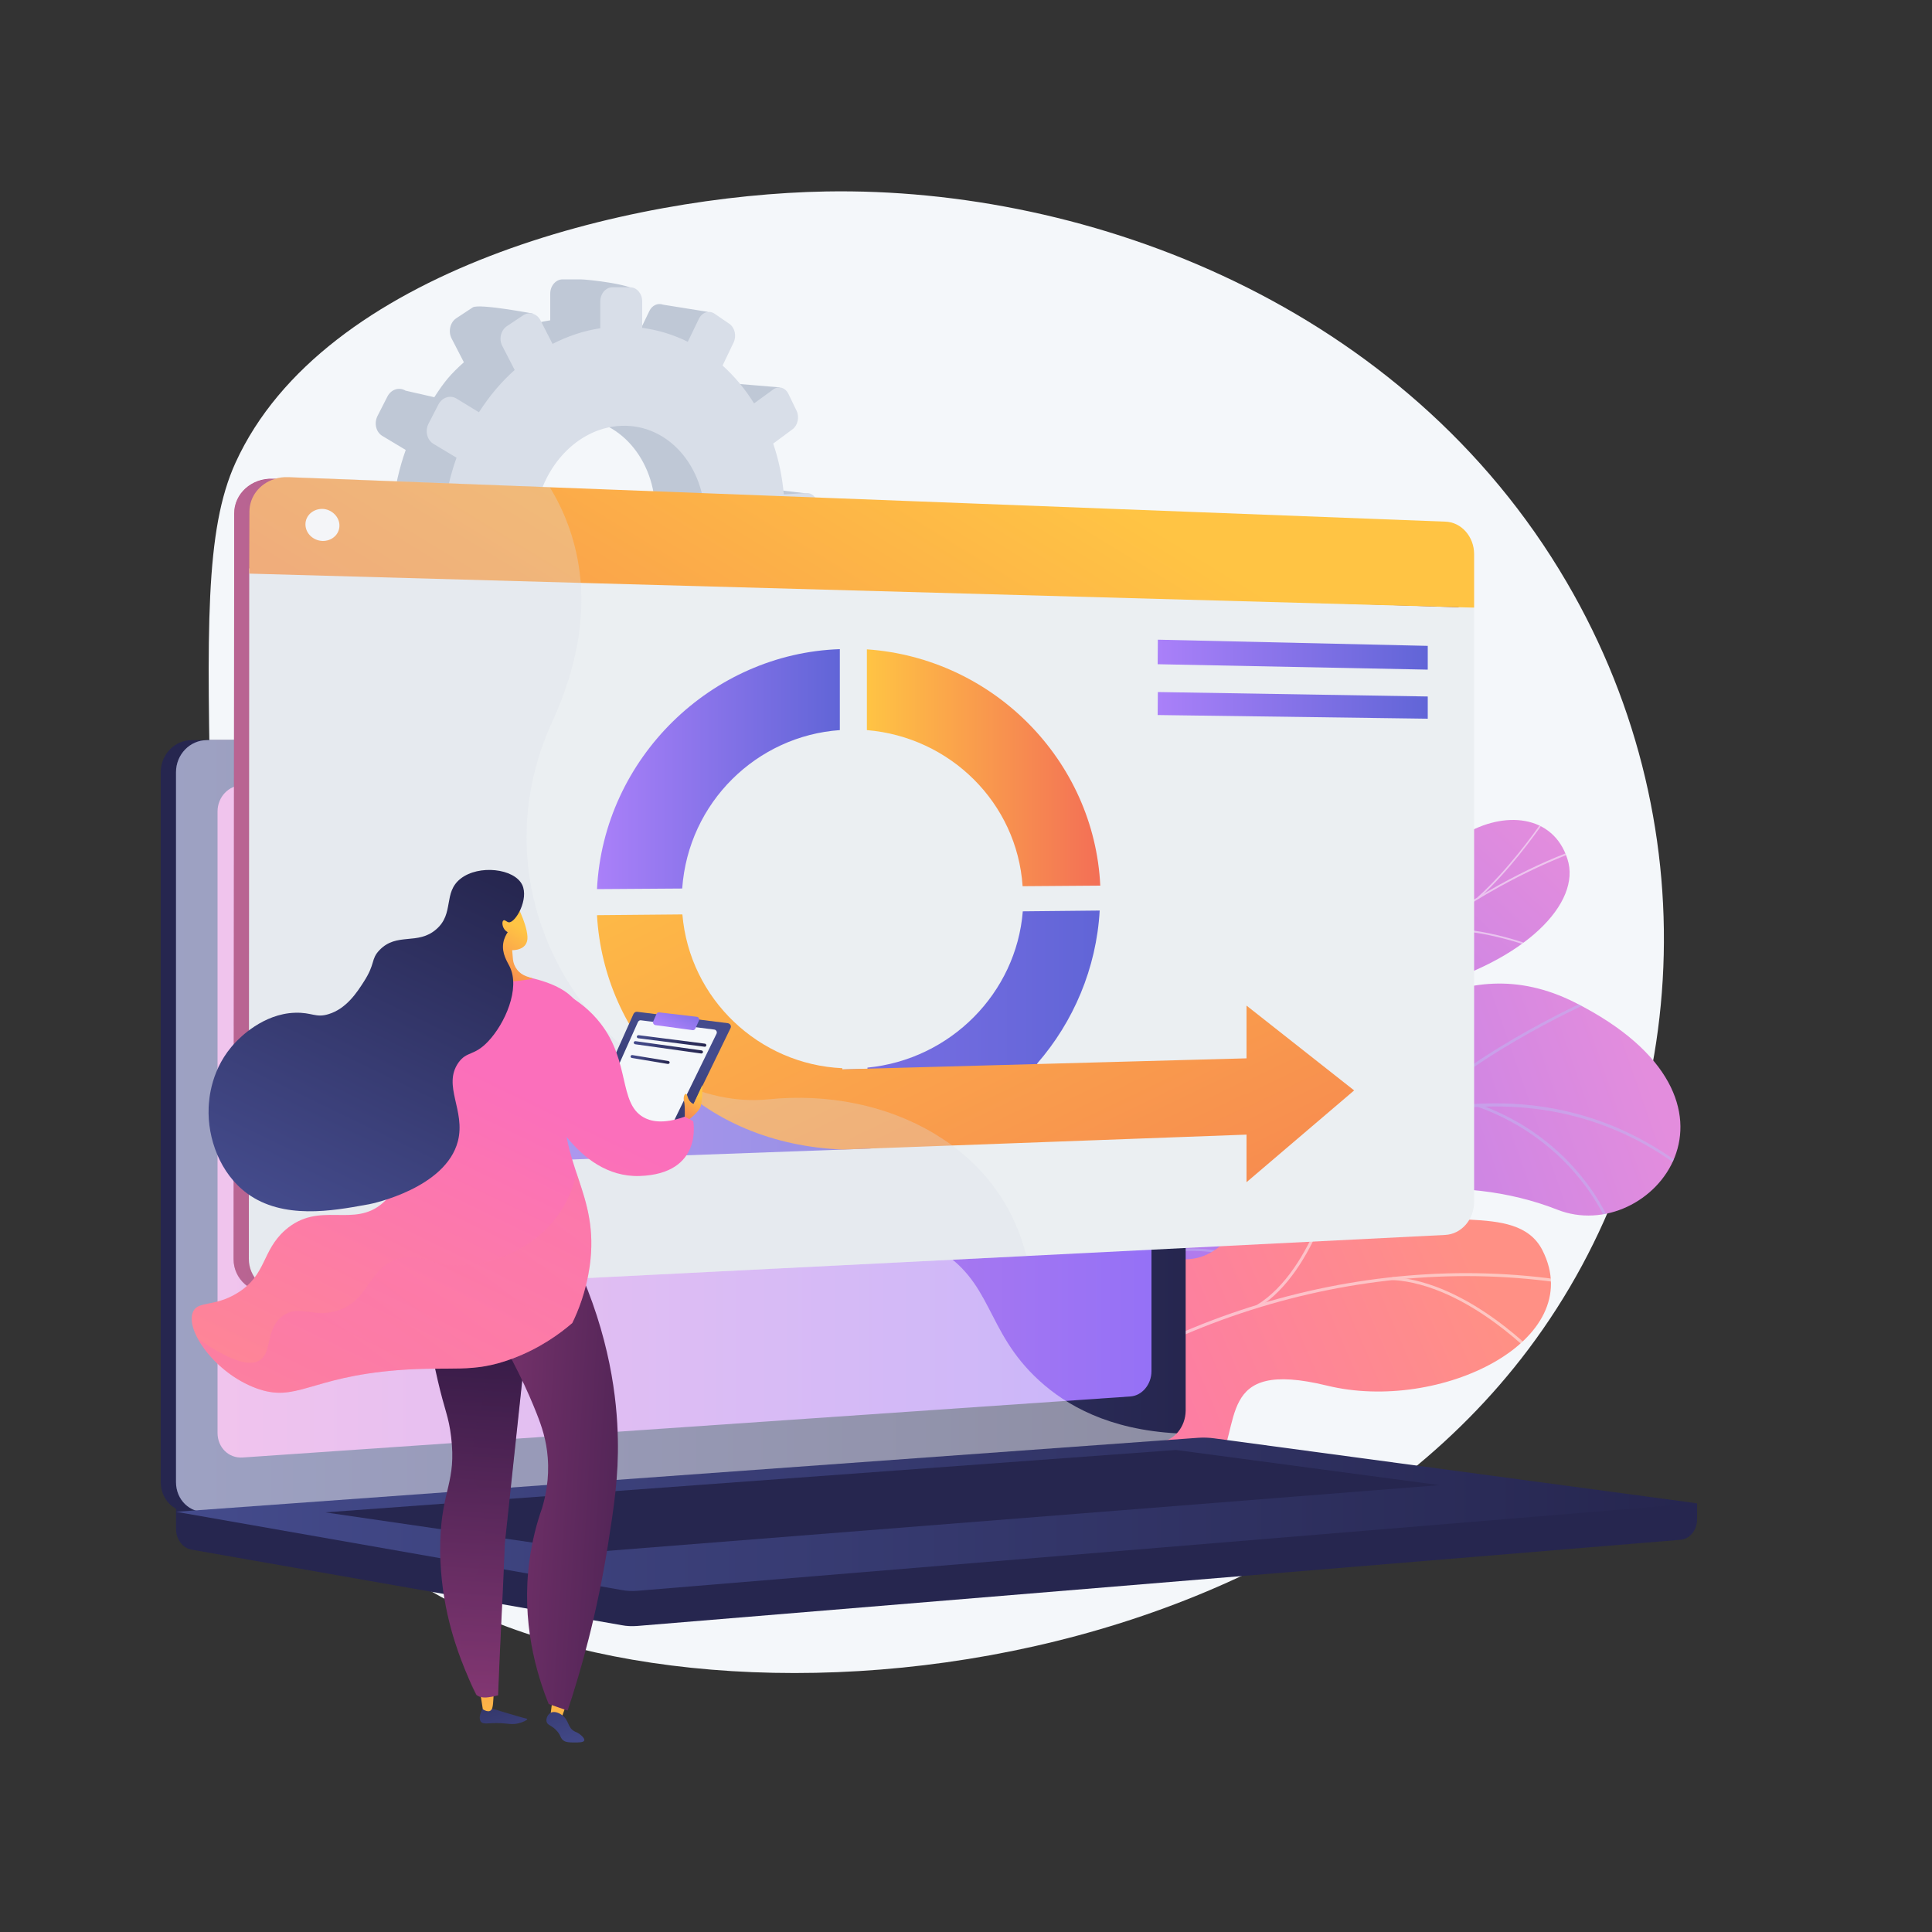 <?xml version="1.0" encoding="utf-8"?>
<!-- Generator: Adobe Illustrator 15.0.0, SVG Export Plug-In  -->
<!DOCTYPE svg PUBLIC "-//W3C//DTD SVG 1.1//EN" "http://www.w3.org/Graphics/SVG/1.1/DTD/svg11.dtd">
<svg version="1.1"
	 xmlns="http://www.w3.org/2000/svg" xmlns:xlink="http://www.w3.org/1999/xlink" xmlns:a="http://ns.adobe.com/AdobeSVGViewerExtensions/3.0/"
	 x="0px" y="0px" width="1000px" height="1000px" viewBox="-83.2 -99 1000 1000" enable-background="new -83.2 -99 1000 1000"
	 xml:space="preserve">
<rect x="-83.2" y="-99" width="1000" height="1000" fill="#333333" stroke="none"/>
<defs>
</defs>
<path fill="#F4F7FA" d="M344.4,0.1C242.2,1.9,84.2,40.7,38.7,140.5C22.8,175.4,23.9,226.6,26,329.1c0.6,30.1,1.7,74,9,128.5
	c15.3,113.2,25.7,190.2,65.1,235.1c98.7,112.4,455.4,109.2,607.7-93.2c83.1-110.4,95.9-267.4,19.9-397.2
	C644.2,59.4,481.1-2.3,344.4,0.1z"/>
<path fill="#BFC8D6" d="M299.5,229.4l4.2-9.3c1.6-3.5,0.6-7.7-2.1-9.4l-10.9-6.7c3-8.4,5-17.3,6.1-26.5l12.2-0.9
	c3.1-0.2,5.7-3.5,5.7-7.4v-10.2c0-3.8-2.5-6.8-5.7-6.6l-11.9,0.7c-0.8-9.3-2.7-18.1-5.5-26.3l10.1-7.5c0.3-0.2,0.6-0.5,0.9-0.8
	l1.3,3.3l16.5-20.3l-21.6-1.8c-0.9-1.2-2.2-2-3.6-2.1c-1.2-0.1-2.5,0.2-3.6,1l-9.9,7.2c-4.6-7.4-10.2-14-16.4-19.7l0.7-1.6l15.2,3.1
	l1.9-25.2L260,58.7c-2.7-1-5.7,0.3-7.1,3.3l-5.7,11.8c-7.4-3.7-1.3-7.5-9.6-8.6l8.8-12.9c0-4-25.7-6.7-29.1-6.7h-9.3
	c-3.5,0-6.4,3.3-6.4,7.4v13.8c-8.7,1.3-17,4.1-24.9,8.1l15.9-11.6c0,0-27.9-5.3-31.1-3.2l-8.5,5.6c-3.2,2.1-4.3,6.8-2.5,10.4
	l6.4,12.4c-7,6.3-10,9.9-15.3,18.1l-14.9-3.4c-3.3-2-7.5-0.7-9.4,3.1l-5.1,10c-1.9,3.8-0.8,8.4,2.6,10.4l12,7.2
	c-3.3,9.3-5.6,19.1-6.6,29.4l-14.4,0.8c-3.9,0.2-7,3.9-7,8.2v11.4c0,3.9,2.6,6.9,6,7.2l16.4,2.6c1.4,8.5,3.6,16.6,6.7,24.2
	l-13.1,9.5c-3.3,2.4-4.5,7.2-2.6,10.8l5.1,9.3c1.9,3.5,32.3,5.6,32.3,5.6l-9.7-13.5c5.3,7.1,11.4,13.2,18.2,18.3l-7.6,15.7
	c-1.9,3.8-0.8,8.3,2.5,10.1l8.5,4.5c0.5,0.3,1.1,0.5,1.7,0.6l0,0.2l26.5,3.3l2.6-20c3.1,0.5,6.2,0.8,9.4,0.8v17.1
	c0,3,1.6,5.5,3.9,6.3l-0.1,0.5l26.3,3.3l0.5-32.4c4.8-1.8,9.4-4.1,13.9-6.7l7,13.5c0.9,1.7,2.3,2.7,3.9,2.9l25.4,3.4l-8.7-23.9
	l-3.5,1.1l-5.8-11.3c6.1-6,11.5-12.9,16.1-20.5l11.3,6.8C294.4,234.4,297.9,232.9,299.5,229.4z M212.6,220.7
	c-24.8,2.2-45.5-19.6-45.5-48.7c0-29.2,20.6-53.5,45.5-54.5c24.2-0.9,43.4,21,43.4,48.9C256,194.2,236.8,218.5,212.6,220.7z
	 M318.7,164.7l17.2-8.1l-17.2-2.1V164.7z M297.6,234.1l19.7,2.7l2.9-6.7l-16.3-9.9L297.6,234.1z"/>
<path fill="#D8DEE8" d="M334.3,156.2l-11.8,0.7c-0.8-9.2-2.7-18.1-5.5-26.3l10-7.4c2.7-2,3.7-6.3,2.1-9.6l-4.2-8.7
	c-1.6-3.3-5.1-4.4-7.9-2.3l-9.9,7.2c-4.6-7.4-10.1-14-16.3-19.6l5.7-11.9c1.6-3.4,0.7-7.7-2.2-9.7l-7.6-5.2c-2.9-2-6.5-0.8-8.2,2.7
	l-5.7,11.8c-7.3-3.6-15.2-6.1-23.6-7.2V57c0-4-2.8-7.3-6.2-7.3l-9.2,0c-3.5,0-6.3,3.3-6.3,7.4v13.8c-8.6,1.3-16.9,4.1-24.7,8.1
	l-6.2-12.1c-1.8-3.6-5.8-4.8-9-2.7l-8.4,5.6c-3.2,2.1-4.3,6.8-2.4,10.3l6.4,12.4c-7,6.2-13.2,13.6-18.5,21.9l-11.6-7.1
	c-3.3-2-7.5-0.6-9.4,3.1l-5.1,9.9c-1.9,3.7-0.8,8.4,2.5,10.4l12,7.2c-3.3,9.2-5.6,19.1-6.5,29.3l-14.4,0.8c-3.9,0.2-7,3.9-7,8.1
	v11.4c0,4.3,3.1,7.5,7,7.2l14.7-1c1.2,9.8,3.7,19.1,7.2,27.7l-13,9.5c-3.3,2.4-4.5,7.2-2.5,10.7l5.1,9.3c1.9,3.5,6.1,4.3,9.4,1.9
	l13.1-9.8c5.3,7.1,11.4,13.2,18.1,18.2l-7.6,15.7c-1.8,3.8-0.8,8.3,2.4,10l8.4,4.5c3.2,1.7,7.2,0,9-3.8l7.5-15.7
	c7.4,2.7,15.3,4.2,23.4,4.4v17.1c0,4.1,2.8,7,6.3,6.5l9.2-1.2c3.4-0.4,6.2-4.1,6.2-8.1v-16.9c7.9-2,15.4-5.3,22.3-9.5l7,13.5
	c1.7,3.2,5.3,4,8.2,1.6l7.6-6.1c2.8-2.3,3.8-6.7,2.2-10l-6.8-13.3c6-6,11.4-12.9,16-20.4l11.3,6.8c2.8,1.7,6.3,0.2,7.9-3.3l4.2-9.3
	c1.6-3.5,0.6-7.7-2.1-9.3l-10.9-6.7c2.9-8.4,5-17.2,6.1-26.4l12.2-0.9c3.1-0.2,5.7-3.5,5.7-7.3v-10.2
	C340,159,337.5,156.1,334.3,156.2z M238.5,224.3c-24.7,2.2-45.2-19.5-45.2-48.6s20.5-53.4,45.2-54.3c24.1-0.9,43.2,20.9,43.2,48.7
	S262.5,222.1,238.5,224.3z"/>
<linearGradient id="SVGID_4_" gradientUnits="userSpaceOnUse" x1="-5692.344" y1="-774.257" x2="-5558.328" y2="-422.119" gradientTransform="matrix(-0.919 -0.395 -0.395 0.919 -4824.051 -1216.344)">
	<stop  offset="3.597120e-003" style="stop-color:#E38DDD"/>
	<stop  offset="1" style="stop-color:#9571F6"/>
</linearGradient>
<path fill="url(#SVGID_4_)" d="M550.6,539.9c1.3,14.1-8.3,24.3-16.3,30.6c-1.2-0.4-2.1-0.3-3.4-0.5c-12.1-1.2-16.8-4.5-28.5-7.7
	c-2.5-0.7-9.1-5.1-11.7-7.1l-4.7-3.8c0,0,0.9-32.8,18.8-35.6c17.9-2.8,22.6-34.1,27-50.6c11.9-44.6,57.4-24,77.3-80.1
	c5.3-14.9,10.4-45.1,27.2-52.5c19.1-8.5,24.9,8.5,38.1,0.5c20.7-12.6,46.3-10.6,53.7,12.5c7.4,22.8-22,52.7-73.7,66.7
	c-36,14.3-38.9,21.3-43,39.5c-2.8,12.8-2.5,48.8-23.6,55.7C566.7,514.5,549.1,523.8,550.6,539.9z"/>
<g>
	<defs>
		<path id="SVGID_3_" d="M523.5,577.8l-37-24.9c0,0,0.3-34.2,18.3-37c17.9-2.8,22.6-34.1,27-50.6c11.9-44.6,57.4-24,77.3-80.1
			c5.3-14.9,10.4-45.1,27.2-52.5c19.1-8.5,24.9,8.5,38.1,0.5c20.7-12.6,46.3-10.6,53.7,12.5c7.4,22.8-22,52.7-73.7,66.7
			c-36,14.3-38.9,21.3-43,39.5c-2.8,12.8-2.5,48.8-23.6,55.7c-21.1,6.8-38.7,16.1-37.2,32.2C552.9,564.4,523.5,577.8,523.5,577.8z"
			/>
	</defs>
	<clipPath id="SVGID_5_">
		<use xlink:href="#SVGID_3_"  overflow="visible"/>
	</clipPath>
	<g opacity="0.5" clip-path="url(#SVGID_5_)">
		<path fill="#FCFDFE" d="M508.1,564.9l-0.8-0.4c2.4-4.7,4.8-9.4,7.3-14c18.2-34.1,38.8-65.2,61.5-92.6c19.2-23.2,40-44,61.9-61.8
			c17.6-14.3,36.1-26.8,54.8-37.1c13.2-7.3,26.3-13.4,39.1-18.1c2.2-0.8,4.6-1.6,6.8-2.3c3-0.9,6.1-1.9,9-3.1l0.3,0.8
			c-2.9,1.2-6.1,2.2-9.1,3.2c-2.2,0.7-4.6,1.4-6.8,2.3c-12.8,4.8-25.9,10.9-39,18.1c-18.7,10.3-37,22.8-54.6,37.1
			c-21.9,17.8-42.7,38.5-61.8,61.7c-22.6,27.3-43.2,58.4-61.4,92.4C512.9,555.5,510.5,560.2,508.1,564.9z"/>
		<path fill="#FCFDFE" d="M612.8,419.6l-0.6-0.6c26.7-27,34.6-91.6,34.6-92.3l0.9,0.1C647.6,327.4,639.7,392.3,612.8,419.6z"/>
		<path fill="#FCFDFE" d="M544.7,501.7l-0.7-0.5c16-20.5,65.8-23,66.3-23l0,0.9C609.9,479,560.5,481.5,544.7,501.7z"/>
		<path fill="#FCFDFE" d="M536.7,514.1l-0.8-0.4c7.9-15,10.7-39.7,7.8-69.5c-0.1-1.5-0.1-1.5-0.1-1.6l0.8,0.4l-0.4-0.2l0.4,0
			c0,0.1,0.1,0.7,0.1,1.3C547.5,474.1,544.7,498.9,536.7,514.1z"/>
		<path fill="#FCFDFE" d="M512.6,556.4l-0.6-0.6c13.1-13.3,40.7-10.7,40.9-10.6l-0.1,0.9C552.5,546,525.3,543.3,512.6,556.4z"/>
		<path fill="#FCFDFE" d="M506.9,564.5c1.8-15-0.7-30.9-7.6-48.8l0.8-0.3c6.9,18,9.4,34.1,7.6,49.2L506.9,564.5z"/>
		<path fill="#FCFDFE" d="M682.3,366l-0.6-0.7c15.7-14.2,28.9-32.7,33.2-38.8c1-1.5,1.4-2,1.6-2.2l0.6,0.6c-0.1,0.1-0.7,1-1.5,2
			C711.2,333.1,698,351.7,682.3,366z"/>
		<path fill="#FCFDFE" d="M653.4,385.3l-0.4-0.8c18-8.4,55.2,5.3,56.8,5.9l-0.3,0.8C709.1,391,671,377.1,653.4,385.3z"/>
	</g>
</g>
<g>
	<defs>
		<path id="SVGID_2_" d="M399.1,607.9l40.7,51c0,0,33.8-11.3,42.3-38.5c17.3-55.6,64.8-36.5,85.9-31.5c31.8,7.6,63.1,0.4,49.4-37.1
			c-13.7-37.4,55.8-44.3,105.4-24.7c48.5,19.2,110.6-56,9.4-107.2c-60.4-30.6-105.5,17.7-134,36.6c-28.5,19-62.4-19-84.1,20.6
			c-18.6,33.8-21.3,72-53.9,70.5C427.7,546.2,404.9,561.6,399.1,607.9z"/>
	</defs>
	<clipPath id="SVGID_6_">
		<use xlink:href="#SVGID_2_"  overflow="visible"/>
	</clipPath>
	
		<linearGradient id="SVGID_7_" gradientUnits="userSpaceOnUse" x1="8188.838" y1="-3108.522" x2="8058.871" y2="-2739.142" gradientTransform="matrix(0.624 0.782 -0.782 0.624 -6767.764 -4002.537)">
		<stop  offset="3.597120e-003" style="stop-color:#E38DDD"/>
		<stop  offset="1" style="stop-color:#9571F6"/>
	</linearGradient>
	<path clip-path="url(#SVGID_6_)" fill="url(#SVGID_7_)" d="M399.1,607.9l40.7,51c0,0,33.8-11.3,42.3-38.5
		c17.3-55.6,64.8-36.5,85.9-31.5c31.8,7.6,59.2,0.2,53.1-34.5c-6.9-39.3,52.1-46.8,101.7-27.2c48.5,19.2,110.6-56,9.4-107.2
		c-60.4-30.6-105.5,17.7-134,36.6c-28.5,19-62.4-19-84.1,20.6c-18.6,33.8-21.3,72-53.9,70.5C427.7,546.2,404.9,561.6,399.1,607.9z"
		/>
	<g opacity="0.5" clip-path="url(#SVGID_6_)">
		<path fill="#BEB8F2" d="M412,633.8l1,0.9c0.6-0.6,56.9-64.9,132-111.8c69.2-43.2,168.8-80,250.9-10.2l0.9-1
			c-36.5-31.1-79.5-44-127.8-38.3c-38.5,4.5-80.5,20.8-124.7,48.4C469,568.7,412.6,633.1,412,633.8z"/>
		<path fill="#BEB8F2" d="M648.9,476.6l1,1c32.1-32.8,93.4-59.6,94-59.8l-0.5-1.3C742.8,416.7,681.2,443.6,648.9,476.6z"/>
		<path fill="#BEB8F2" d="M681.2,473.7c51.5,18.3,67.7,60.8,67.9,61.2l1.3-0.5c-0.2-0.4-16.5-43.6-68.7-62L681.2,473.7z"/>
		<path fill="#BEB8F2" d="M497.6,556.2c60.4-28.5,128,30.7,128.6,31.3l1.1-0.9C626.7,586,558,526.3,497,555L497.6,556.2z"/>
		<path fill="#BEB8F2" d="M518.9,538.7l1.1,0.9c27.2-32.8,21.4-86.1,21.4-86.6l-1.4,0.2C540,453.7,545.7,506.4,518.9,538.7z"/>
		<path fill="#BEB8F2" d="M422.1,624.8c21-14.2,59.2,1.5,59.6,1.7l0.5-1.3c-1.6-0.7-39.2-16.2-60.9-1.6L422.1,624.8z"/>
		<path fill="#BEB8F2" d="M435.3,609.4l1,0.9c13.4-15,11.9-52.1,11.5-64.3c-0.1-1.7-0.1-3.2-0.1-3.5l-1.4-0.2
			c-0.1,0.4,0,1.4,0.1,3.8C446.9,558.1,448.3,594.8,435.3,609.4z"/>
	</g>
</g>
<linearGradient id="SVGID_8_" gradientUnits="userSpaceOnUse" x1="-4262.092" y1="-1355.608" x2="-4102.95" y2="-1093.619" gradientTransform="matrix(-0.817 -0.577 -0.577 0.817 -3591.2 -812.898)">
	<stop  offset="0" style="stop-color:#FF9085"/>
	<stop  offset="1" style="stop-color:#FB6FBB"/>
</linearGradient>
<path fill="url(#SVGID_8_)" d="M453.2,672.8c-0.3-0.1-0.6-0.1-0.9-0.2c-17.3-3.6-35.5-10.6-54.2-22.6c-3.5-2.6-6.9-5.2-10.4-7.8
	c2.9-10.5,7.6-20,20.7-15.7c20.3,6.6,41.3-22.7,44-36.4c3.3-16.9,11.7-56.2,43.3-46.4c26.3,8.1,41.6,18.8,62.4-7.9
	c20.8-26.7,48-33.5,72-14.4c25.3,20.1,71.5-0.1,85.1,26.8c23.6,46.8-53.2,84.2-111.5,70c-58.3-14.2-43.4,20.7-58,44.3
	c-19.8,32.2-57.2-3.5-76.7,1C462.4,665,457.2,668.5,453.2,672.8z"/>
<g>
	<defs>
		<path id="SVGID_1_" d="M442.6,690.8l-57.4-40.5c2.4-10.5,8.7-28.5,23.3-23.7c20.3,6.6,41.3-22.7,44-36.4
			c3.3-16.9,11.7-56.2,43.3-46.4c26.3,8.1,41.6,18.8,62.4-7.9c20.8-26.7,48-33.5,72-14.4c25.3,20.1,71.5-0.1,85.1,26.8
			c23.6,46.8-53.2,84.2-111.5,70c-58.3-14.2-43.4,20.7-58,44.3c-19.8,32.2-57.2-3.5-76.7,1C453.7,667,446.2,681.3,442.6,690.8z"/>
	</defs>
	<clipPath id="SVGID_9_">
		<use xlink:href="#SVGID_1_"  overflow="visible"/>
	</clipPath>
	<g opacity="0.5" clip-path="url(#SVGID_9_)">
		<path fill="#FCFDFE" d="M421.9,662.6l-1.1-1.1c80.6-76.9,198.1-114.3,306.7-97.6l-0.2,1.5C619.2,548.8,502.2,586.1,421.9,662.6z"
			/>
		<path fill="#FCFDFE" d="M469.4,624.5l-1.2-0.9c25.1-35.9,13.9-85.3,13.8-85.8l1.5-0.3C483.6,538,494.9,588,469.4,624.5z"/>
		<path fill="#FCFDFE" d="M437.1,648.9l-0.7-1.4c39.6-19.9,108.9,21.7,109.6,22.2l-0.8,1.3C544.6,670.6,476,629.4,437.1,648.9z"/>
		<path fill="#FCFDFE" d="M568.1,577.8l-0.8-1.3c30-18.4,41.2-71.3,41.3-71.8l1.5,0.3C610,505.5,598.6,559,568.1,577.8z"/>
		<path fill="#FCFDFE" d="M637.4,563.5l0.1-1.5c40,2.4,76.8,42.2,77.1,42.6l-1.1,1C713.1,605.2,676.8,565.8,637.4,563.5z"/>
	</g>
</g>
<path fill="#26264F" d="M795.1,679.1L7.9,672.4v19.9c0,5.4,3.4,10,8.1,10.8l222.6,39.1c2.6,0.5,5.3,0.6,8,0.4l540-44.6
	c4.8-0.4,8.6-5,8.6-10.5V679.1z"/>
<path fill="#26264F" d="M509.4,647.2L16,683.6c-8.8,0.7-16-6.3-16-15.4V300.7c0-9.2,7.2-16.6,16-16.6h493.4c7.3,0,13.2,6.7,13.2,15
	v332.1C522.6,639.6,516.7,646.7,509.4,647.2z"/>
<linearGradient id="SVGID_10_" gradientUnits="userSpaceOnUse" x1="7.867" y1="483.866" x2="530.425" y2="483.866">
	<stop  offset="0" style="stop-color:#444B8C"/>
	<stop  offset="0.996" style="stop-color:#26264F"/>
</linearGradient>
<path fill="url(#SVGID_10_)" d="M517.3,647.2L23.9,683.6c-8.8,0.7-16-6.3-16-15.4V300.7c0-9.2,7.2-16.6,16-16.6h493.4
	c7.3,0,13.2,6.7,13.2,15v332.1C530.4,639.6,524.5,646.7,517.3,647.2z"/>
<linearGradient id="SVGID_11_" gradientUnits="userSpaceOnUse" x1="29.33" y1="480.432" x2="512.753" y2="480.432">
	<stop  offset="3.597120e-003" style="stop-color:#E38DDD"/>
	<stop  offset="1" style="stop-color:#9571F6"/>
</linearGradient>
<path fill="url(#SVGID_11_)" d="M501.9,623.8L42.4,655.4c-7.2,0.5-13-5.2-13-12.7V321c0-7.5,5.8-13.6,13-13.6l459.5-2
	c6,0,10.9,5.5,10.9,12.3v293C512.8,617.6,507.9,623.4,501.9,623.8z"/>
<path fill="#FFFFFF" d="M288,294.2c0,3.4-2.5,6.2-5.7,6.2c-3.1,0-5.7-2.8-5.7-6.2s2.5-6.2,5.7-6.2C285.5,288,288,290.8,288,294.2z"
	/>
<path opacity="0.48" fill="#FFFFFF" d="M23.9,683.6l490.9-36.1l2.5-0.2c3.3-0.2,6.4-1.9,8.7-4.4c-35.3-1.9-57.3-14.5-71.4-27.4
	c-28.4-26-23.5-51.7-54.1-68.8c-38.2-21.3-68.3,5.7-97.3-21c-17.6-16.2-9-28.2-30.6-52.4c-24-26.8-39.6-17.8-63.7-41.9
	c-30.5-30.5-15.2-54.2-41.5-76c-31.8-26.5-66.2-2-96.5-27.4c-13.1-11-20.2-26.9-24-43.9H23.9c-8.8,0-16,7.4-16,16.6v367.4
	C7.9,677.3,15,684.2,23.9,683.6z"/>
<linearGradient id="SVGID_12_" gradientUnits="userSpaceOnUse" x1="7.867" y1="684.792" x2="795.08" y2="684.792">
	<stop  offset="0" style="stop-color:#444B8C"/>
	<stop  offset="0.996" style="stop-color:#26264F"/>
</linearGradient>
<path fill="url(#SVGID_12_)" d="M536.9,645.2L7.9,683.5L238.6,724c2.6,0.5,5.3,0.6,8,0.4l548.5-45.3l-249.7-33.6
	C542.6,645.1,539.7,645,536.9,645.2z"/>
<polygon fill="#26264F" points="85.1,683.8 525.5,651.5 661.9,669.7 225.2,704.2 "/>
<linearGradient id="SVGID_13_" gradientUnits="userSpaceOnUse" x1="37.669" y1="359.752" x2="671.779" y2="359.752">
	<stop  offset="0" style="stop-color:#AB316D"/>
	<stop  offset="1" style="stop-color:#792D3D"/>
</linearGradient>
<path fill="url(#SVGID_13_)" d="M671.8,188.7v334.9c0,9-6.6,9.7-15,10.1l-209.9,12.9L62.9,570.2l-5.1,0.3
	c-11.1,0.6-20.1-7.4-20.1-17.7l0.3-356.8l0-29.2c0-10.3,9-18.4,20-18l0.7,0l143.4,5.5l454.7,17.4
	C665.2,172.2,671.8,179.7,671.8,188.7z"/>
<path fill="#EBEFF2" d="M679.8,215.5v307.7c0,9-6.6,16.6-15,17L448,551.1L65.7,570.3c-1,0-1.9,0-2.8,0c-9.7-0.8-17.3-8.3-17.3-17.7
	l0.2-354.6v-2.8l171.3,5.5l454.4,14.6L679.8,215.5z"/>
<linearGradient id="SVGID_14_" gradientUnits="userSpaceOnUse" x1="410.922" y1="109.675" x2="148.137" y2="539.271">
	<stop  offset="0" style="stop-color:#FFC444"/>
	<stop  offset="0.996" style="stop-color:#F36F56"/>
</linearGradient>
<path fill="url(#SVGID_14_)" d="M679.8,187.8v27.7l-8.2-0.2l-454.4-12.6l-171.4-4.8v-2.8l0.1-29.2c0-7.9,5.3-14.5,12.8-16.9
	c2.3-0.8,4.8-1.1,7.4-1l135.2,5.2l463.5,17.8C673.2,171.2,679.8,178.8,679.8,187.8z"/>
<path fill="#FFFFFF" d="M92.5,173c0,4.6-3.9,8.1-8.8,8c-4.9-0.2-8.8-4-8.8-8.6s4-8.1,8.9-8C88.5,164.6,92.5,168.5,92.5,173z"/>
<linearGradient id="SVGID_15_" gradientUnits="userSpaceOnUse" x1="126.358" y1="438.244" x2="485.98" y2="438.244">
	<stop  offset="0" style="stop-color:#AA80F9"/>
	<stop  offset="0.996" style="stop-color:#6165D7"/>
</linearGradient>
<path fill="url(#SVGID_15_)" d="M486,372.3l-39.8,0.4c-3.4,42.3-37.4,76.7-80.4,80.9v0.6l-239.3,6.6l-0.1,43.5l240.6-8.8
	c34.8-3.9,65.3-18.8,86.8-43.6l-0.3,0c0.1,0,0.1-0.4,0.2-0.5C472.4,429.9,484.3,402.2,486,372.3z"/>
<linearGradient id="SVGID_16_" gradientUnits="userSpaceOnUse" x1="317.556" y1="253.413" x2="544.924" y2="726.219">
	<stop  offset="0" style="stop-color:#FFC444"/>
	<stop  offset="0.996" style="stop-color:#F36F56"/>
</linearGradient>
<path fill="url(#SVGID_16_)" d="M225.8,374.7l44.2-0.4c3.7,43.9,39.8,77.7,82.8,79.6v0.6l219.5-6l-0.1,39.4l-219.3,8.1
	c-35.5-1.4-67.9-14.5-91.1-38.9l0.2,0c-0.1,0-0.2-0.4-0.3-0.5C240.9,435.2,227.6,406.4,225.8,374.7z"/>
<linearGradient id="SVGID_17_" gradientUnits="userSpaceOnUse" x1="225.759" y1="299.036" x2="351.439" y2="299.036">
	<stop  offset="0" style="stop-color:#AA80F9"/>
	<stop  offset="0.996" style="stop-color:#6165D7"/>
</linearGradient>
<path fill="url(#SVGID_17_)" d="M225.8,361.2l44.1-0.3c3.2-44.8,38.8-79,81.6-82l0-41.9C285.2,239.2,229.2,293.3,225.8,361.2z"/>
<linearGradient id="SVGID_18_" gradientUnits="userSpaceOnUse" x1="447.691" y1="193.565" x2="673.604" y2="663.345">
	<stop  offset="0" style="stop-color:#FFC444"/>
	<stop  offset="0.996" style="stop-color:#F36F56"/>
</linearGradient>
<polygon fill="url(#SVGID_18_)" points="562,421.5 617.7,465.4 562,512.9 "/>
<linearGradient id="SVGID_19_" gradientUnits="userSpaceOnUse" x1="365.459" y1="298.411" x2="486.26" y2="298.411">
	<stop  offset="0" style="stop-color:#FFC444"/>
	<stop  offset="0.996" style="stop-color:#F36F56"/>
</linearGradient>
<path fill="url(#SVGID_19_)" d="M365.5,237.1l0,41.8c43.2,3.6,77.7,37.7,80.6,80.8l40.2-0.3C483.2,294.5,430.8,241.6,365.5,237.1z"
	/>
<linearGradient id="SVGID_20_" gradientUnits="userSpaceOnUse" x1="516.014" y1="239.822" x2="655.779" y2="239.822">
	<stop  offset="0" style="stop-color:#AA80F9"/>
	<stop  offset="0.996" style="stop-color:#6165D7"/>
</linearGradient>
<polygon fill="url(#SVGID_20_)" points="655.8,247.6 516,244.8 516.1,232.1 655.8,235.3 "/>
<linearGradient id="SVGID_21_" gradientUnits="userSpaceOnUse" x1="516.009" y1="266.108" x2="655.779" y2="266.108">
	<stop  offset="0" style="stop-color:#AA80F9"/>
	<stop  offset="0.996" style="stop-color:#6165D7"/>
</linearGradient>
<polygon fill="url(#SVGID_21_)" points="655.8,273 516,271.1 516.1,259.2 655.8,261.5 "/>
<path opacity="0.3" fill="#D8DEE8" d="M448.1,551.1L65.8,570.3c-1,0-1.9,0-2.9,0l-5.1,0.3c-11.1,0.6-20.1-7.4-20.1-17.7l0.3-356.8
	l0-29.2c0-10.3,9-18.4,20-18l0.7,0c2.3-0.8,4.8-1.1,7.4-1l135.2,5.2c0.3,0.4,0.5,0.9,0.8,1.3c7.2,12.1,13.3,27.5,15.1,46.2
	c0.1,0.7,0.1,1.3,0.2,2c1.5,20.2-2,44.1-14.7,71.8c-35,76.6,3.9,152.6,56.7,182.6c1.6,0.9,3.3,1.8,4.9,2.6
	c16.2,8.2,33.5,12.1,50.3,10.4c30.5-3.1,61.1,3,85.7,17.7c3.1,1.9,6.2,3.9,9.1,6c17.4,12.8,30.8,30.5,37.4,52.8
	C447.3,548.1,447.7,549.6,448.1,551.1z"/>
<linearGradient id="SVGID_22_" gradientUnits="userSpaceOnUse" x1="152.808" y1="809.54" x2="133.623" y2="746.282" gradientTransform="matrix(1 1.380000e-002 -1.380000e-002 1 43.169 4.842)">
	<stop  offset="0" style="stop-color:#444B8C"/>
	<stop  offset="0.996" style="stop-color:#26264F"/>
</linearGradient>
<path fill="url(#SVGID_22_)" d="M166.5,785.5c-2,4-1.4,5.7-0.9,6.5c1.4,2.2,4.9,0.1,13.9,1.2c1.1,0.1,3.1,0.4,5.6-0.2
	c2.2-0.5,4.7-1.7,4.6-2.2c0-0.2-0.4-0.3-0.6-0.3c-2.5-0.5-18.1-5.3-18.1-5.3L166.5,785.5z"/>
<linearGradient id="SVGID_23_" gradientUnits="userSpaceOnUse" x1="136.269" y1="797.222" x2="136.269" y2="695.594" gradientTransform="matrix(1 1.380000e-002 -1.380000e-002 1 43.169 4.842)">
	<stop  offset="0" style="stop-color:#FFC444"/>
	<stop  offset="0.996" style="stop-color:#F36F56"/>
</linearGradient>
<path fill="url(#SVGID_23_)" d="M165.3,776.7l1.4,9c0,0,3.8,2.7,4.9-0.6c0.7-2.4,0.7-8.8,0.7-8.8L165.3,776.7z"/>
<linearGradient id="SVGID_24_" gradientUnits="userSpaceOnUse" x1="173.69" y1="797.225" x2="173.69" y2="695.588" gradientTransform="matrix(1 1.380000e-002 -1.380000e-002 1 43.169 4.842)">
	<stop  offset="0" style="stop-color:#FFC444"/>
	<stop  offset="0.996" style="stop-color:#F36F56"/>
</linearGradient>
<polygon fill="url(#SVGID_24_)" points="210.7,781.1 207,791.4 201.5,790.6 202.7,781 "/>
<linearGradient id="SVGID_25_" gradientUnits="userSpaceOnUse" x1="180.757" y1="801.066" x2="161.57" y2="737.801" gradientTransform="matrix(1 1.380000e-002 -1.380000e-002 1 43.169 4.842)">
	<stop  offset="0" style="stop-color:#444B8C"/>
	<stop  offset="0.996" style="stop-color:#26264F"/>
</linearGradient>
<path fill="url(#SVGID_25_)" d="M205.2,797.1c-2.7-3.2-5-2.9-5.5-5c-0.4-1.7,0.7-3.8,2.2-4.6c2.2-1.1,4.9,0.6,5.5,1
	c4.1,2.7,3,6.8,6.9,8.7c0.8,0.4,2,0.8,3.3,2c0.6,0.5,1.9,1.8,1.6,2.7c-0.4,1-2.8,1-5.1,1c-2.8,0-4.2-0.1-5.5-0.9
	C206.7,800.7,207.3,799.5,205.2,797.1z"/>
<linearGradient id="SVGID_26_" gradientUnits="userSpaceOnUse" x1="127.489" y1="577.922" x2="118.155" y2="787.926" gradientTransform="matrix(1 1.380000e-002 -1.380000e-002 1 43.169 4.842)">
	<stop  offset="0" style="stop-color:#311944"/>
	<stop  offset="1" style="stop-color:#893976"/>
</linearGradient>
<path fill="url(#SVGID_26_)" d="M136,562.5c1,20.8,4,38.6,7.4,53.1c3.6,15.6,5.6,18.3,6.9,29.1c2.8,23.5-4.8,27.1-5.6,53.7
	c-0.9,29.4,7.4,52.7,10.7,61.5c2.9,7.7,5.8,14,8,18.3c2.7,2.3,6.9,1.3,11.2,0.3c1-26.7,2.5-51.9,3.5-78.6
	c4.3-40.2,8.6-80.5,12.9-120.7C172.6,573.7,154.3,568.1,136,562.5z"/>
<linearGradient id="SVGID_27_" gradientUnits="userSpaceOnUse" x1="127.489" y1="577.922" x2="118.155" y2="787.926" gradientTransform="matrix(1 1.380000e-002 -1.380000e-002 1 43.169 4.842)">
	<stop  offset="0" style="stop-color:#311944"/>
	<stop  offset="1" style="stop-color:#893976"/>
</linearGradient>
<path opacity="0.3" fill="url(#SVGID_27_)" d="M174.5,778.5c1-26.7,2.5-51.9,3.5-78.6c4.3-40.2,8.6-80.5,12.9-120.7
	c-18.3-5.6-36.7-11.1-55-16.7c0.1,1.4,0.2,2.7,0.2,4.1c26,21.6,31.4,39.1,31.4,51.1c0,14.5-7.8,21.9-5.8,43c1.4,15,6,17.6,6.3,31.2
	c0.4,17.5-6.9,27.5-10.4,37.7c-3.3,9.9-4.3,23.7,3,43.3c0.9,2,1.8,3.8,2.6,5.4C166.1,780.5,170.2,779.5,174.5,778.5z"/>
<linearGradient id="SVGID_28_" gradientUnits="userSpaceOnUse" x1="269.769" y1="667.261" x2="98.657" y2="659.483" gradientTransform="matrix(1 1.380000e-002 -1.380000e-002 1 43.169 4.842)">
	<stop  offset="0" style="stop-color:#311944"/>
	<stop  offset="1" style="stop-color:#893976"/>
</linearGradient>
<path fill="url(#SVGID_28_)" d="M168.6,581.9c13.9,22.3,21.7,39.9,26,50.8c2.6,6.6,5,13.6,5.7,22.7c0.9,11.2-1.2,20.5-3,26.4
	c-2.7,7.6-5,16.5-6.4,26.5c-4.5,32.4,3.7,59.3,9.9,74.7c3.3,1.1,6.5,2.3,9.8,3.4c6.9-20.7,15.2-49.9,20.9-85.9
	c3.1-19.7,5.5-35.1,5.1-54.6c-0.4-20.6-4-53.1-21.7-91.6C199.5,563.5,184,572.7,168.6,581.9z"/>
<linearGradient id="SVGID_29_" gradientUnits="userSpaceOnUse" x1="16.516" y1="712.092" x2="137.851" y2="452.829" gradientTransform="matrix(1 1.380000e-002 -1.380000e-002 1 43.169 4.842)">
	<stop  offset="0" style="stop-color:#FF9085"/>
	<stop  offset="1" style="stop-color:#FB6FBB"/>
</linearGradient>
<path fill="url(#SVGID_29_)" d="M172.3,403.6c20.7,3.1,36.4,6.4,43.6,17.1c7.6,11.2-3.9,20-6.6,45.1c-4.1,38.3,18.2,52.1,12.7,90.8
	c-1.9,13-6,23.1-9,29.2c-6.5,5.6-16.9,13.2-31.2,18.5c-20.7,7.7-31.1,3.7-59.1,5.9c-45.9,3.6-52.4,17.1-73.4,9.3
	c-21.1-7.8-36.8-29.9-32.6-39.5c2.5-5.8,11-2.4,22.9-9.7c15.3-9.4,12.5-21.7,24.8-32.6c17.8-15.6,35.5-0.6,50.7-14.2
	c15.4-13.7,16.5-46.3,9.5-65.6c-4.6-12.6-5-26.3-8.5-39.3c-0.3-1.1-0.5-2.8,0.1-4.8c2.4-7.5,16-9.3,26.4-10.5
	C158.4,401.6,170.6,403.3,172.3,403.6z"/>
<linearGradient id="SVGID_30_" gradientUnits="userSpaceOnUse" x1="-323.894" y1="374.827" x2="-229.116" y2="569.725" gradientTransform="matrix(-0.982 -0.188 -0.188 0.982 -11.738 0.292)">
	<stop  offset="0" style="stop-color:#FF9085"/>
	<stop  offset="1" style="stop-color:#FB6FBB"/>
</linearGradient>
<path opacity="0.3" fill="url(#SVGID_30_)" d="M51.5,604.9c6.3-4.4,2.6-16.3,11.8-22.9c8.6-6.1,15.6,1.5,28.4-2.7
	c16.4-5.4,15.2-21.3,30.9-26.7c11.3-3.9,14.9,3.3,31.3,3.3c16.4,0,37.7-7.3,51-24.9c5.6-7.5,8.7-15.5,10.3-22.8
	c4.7,14.1,9.7,27.6,6.8,48.4c-1.9,13-6,23.1-9,29.2c-6.5,5.6-16.9,13.2-31.2,18.5c-20.7,7.7-31.1,3.7-59.1,5.9
	c-45.9,3.6-52.4,17.1-73.4,9.3c-13.5-5-24.8-15.8-30-25.5C37.8,606.8,47,608.1,51.5,604.9z"/>
<linearGradient id="SVGID_31_" gradientUnits="userSpaceOnUse" x1="150.229" y1="375.752" x2="128.341" y2="411.159" gradientTransform="matrix(1 1.380000e-002 -1.380000e-002 1 43.169 4.842)">
	<stop  offset="0" style="stop-color:#FFC444"/>
	<stop  offset="0.996" style="stop-color:#F36F56"/>
</linearGradient>
<path fill="url(#SVGID_31_)" d="M183.4,367.7c0,0,5.9,10.5,6.4,18c0.5,7.5-7.9,7.1-7.9,7.1l0.4,4.7c0.4,4,3,7.4,6.9,8.8l3.4,1.2
	c0,0-21.6,5.1-33.6-3l3.4-0.4c4.8-0.6,8.6-4.5,9-9.3l0.2-2C171.4,392.7,167.2,369.5,183.4,367.7z"/>
<linearGradient id="SVGID_32_" gradientUnits="userSpaceOnUse" x1="231.746" y1="430.573" x2="187.627" y2="501.941" gradientTransform="matrix(1 1.380000e-002 -1.380000e-002 1 43.169 4.842)">
	<stop  offset="0" style="stop-color:#444B8C"/>
	<stop  offset="0.996" style="stop-color:#26264F"/>
</linearGradient>
<path fill="url(#SVGID_32_)" d="M217.9,485.7l26.8-59.9c0.3-0.7,1.1-1.2,1.9-1.1l46.9,5.9c1.3,0.2,2,1.5,1.4,2.6L263.4,498
	c-0.4,0.8-1.3,1.2-2.1,1l-41.8-10.3L217.9,485.7z"/>
<path fill="#F4F7FA" d="M225.3,478.5L247,430c0.3-0.6,0.9-1,1.5-0.9l38,4.8c1,0.1,1.6,1.2,1.2,2.1l-25.6,52.4c-0.3,0.6-1,1-1.7,0.8
	l-33.8-8.4L225.3,478.5z"/>
<linearGradient id="SVGID_33_" gradientUnits="userSpaceOnUse" x1="227.241" y1="425.995" x2="237.74" y2="404.218" gradientTransform="matrix(1 1.380000e-002 -1.380000e-002 1 43.169 4.842)">
	<stop  offset="0" style="stop-color:#AA80F9"/>
	<stop  offset="0.996" style="stop-color:#6165D7"/>
</linearGradient>
<path fill="url(#SVGID_33_)" d="M254.9,429.7l1.7-3.9c0.2-0.5,0.8-0.9,1.4-0.8l19.5,2.3c0.9,0.1,1.4,1.1,1.1,1.9l-1.9,4.2
	c-0.2,0.5-0.8,0.9-1.4,0.8l-19.3-2.6C255.1,431.4,254.6,430.5,254.9,429.7z"/>
<linearGradient id="SVGID_34_" gradientUnits="userSpaceOnUse" x1="246.368" y1="439.789" x2="282.35" y2="439.789">
	<stop  offset="0" style="stop-color:#444B8C"/>
	<stop  offset="0.996" style="stop-color:#26264F"/>
</linearGradient>
<path fill="url(#SVGID_34_)" d="M281.6,442.8C281.5,442.8,281.5,442.8,281.6,442.8l-34.5-4.4c-0.4-0.1-0.7-0.4-0.7-0.9
	c0.1-0.4,0.5-0.7,0.9-0.7l34.4,4.4c0.4,0.1,0.7,0.4,0.7,0.9C282.3,442.5,282,442.8,281.6,442.8z"/>
<linearGradient id="SVGID_35_" gradientUnits="userSpaceOnUse" x1="244.776" y1="443.096" x2="280.582" y2="443.096">
	<stop  offset="0" style="stop-color:#444B8C"/>
	<stop  offset="0.996" style="stop-color:#26264F"/>
</linearGradient>
<path fill="url(#SVGID_35_)" d="M279.8,446.3C279.8,446.2,279.7,446.2,279.8,446.3l-34.3-4.8c-0.4-0.1-0.7-0.5-0.7-0.9
	c0.1-0.4,0.4-0.7,0.9-0.7l34.3,4.8c0.4,0.1,0.7,0.5,0.7,0.9C280.5,446,280.2,446.3,279.8,446.3z"/>
<linearGradient id="SVGID_36_" gradientUnits="userSpaceOnUse" x1="243.116" y1="449.381" x2="263.349" y2="449.381">
	<stop  offset="0" style="stop-color:#444B8C"/>
	<stop  offset="0.996" style="stop-color:#26264F"/>
</linearGradient>
<path fill="url(#SVGID_36_)" d="M262.6,451.7c0,0-0.1,0-0.1,0l-18.7-3.1c-0.4-0.1-0.7-0.5-0.6-0.9c0.1-0.4,0.5-0.7,0.9-0.6l18.7,3.1
	c0.4,0.1,0.7,0.5,0.6,0.9C263.3,451.4,262.9,451.7,262.6,451.7z"/>
<linearGradient id="SVGID_37_" gradientUnits="userSpaceOnUse" x1="241.08" y1="458.779" x2="230.494" y2="475.903" gradientTransform="matrix(1 1.380000e-002 -1.380000e-002 1 43.169 4.842)">
	<stop  offset="0" style="stop-color:#FFC444"/>
	<stop  offset="0.996" style="stop-color:#F36F56"/>
</linearGradient>
<path fill="url(#SVGID_37_)" d="M271.1,482.2c0,0,7.6-5.2,8.5-8.9c0.9-3.7,0.7-10.6,0.7-10.6l-4.5,9.7c0,0-2.2-0.6-3.1-3.8
	c-0.9-3.2-2.5-0.3-1.9,2.2C271.6,473.2,271.1,482.2,271.1,482.2z"/>
<linearGradient id="SVGID_38_" gradientUnits="userSpaceOnUse" x1="70.974" y1="737.581" x2="192.309" y2="478.317" gradientTransform="matrix(1 1.380000e-002 -1.380000e-002 1 43.169 4.842)">
	<stop  offset="0" style="stop-color:#FF9085"/>
	<stop  offset="1" style="stop-color:#FB6FBB"/>
</linearGradient>
<path fill="url(#SVGID_38_)" d="M212.2,417c4,2.5,10.1,6.8,15.5,13.8c15.3,19.8,9.3,41,22,48.4c3.6,2.1,10,3.9,21.5-0.2l4.4,2.3
	c0,0,5.4,27.3-27.8,28.4c-33.2,1-49.8-40.3-49.8-40.3L212.2,417z"/>
<linearGradient id="SVGID_39_" gradientUnits="userSpaceOnUse" x1="28.665" y1="524.059" x2="117.154" y2="334.978" gradientTransform="matrix(1 1.380000e-002 -1.380000e-002 1 43.169 4.842)">
	<stop  offset="0" style="stop-color:#444B8C"/>
	<stop  offset="0.996" style="stop-color:#26264F"/>
</linearGradient>
<path fill="url(#SVGID_39_)" d="M180.2,378.4c-1.1-0.1-2.1-1.5-2.8-1c-0.8,0.5-0.7,2.5,0.1,4c0.6,1.2,1.6,1.8,2.1,2.1
	c-0.8,1.2-1.9,3.1-2.3,5.6c-0.9,5.4,2.1,9.7,3.3,12.2c5.6,11.3-2.4,29.6-11.3,38.9c-7.3,7.6-10.8,4.7-15.2,10.8
	c-8.4,12,3.8,24.7-0.3,40.7c-6.3,24.3-44.3,32.3-45.9,32.6c-0.6,0.1-1,0.2-1.7,0.3c-17.1,3.1-42.9,7.8-61.5-5.9
	c-13.9-10.2-20.6-28.4-19.9-44.5c0.2-4.2,1.1-20.4,14-33.8c2-2.1,14.1-14.7,30.7-15.2c8.8-0.3,10.7,2.8,17.4,0.7
	c9.2-2.8,14.7-11.3,18.1-16.6c6.3-9.7,3.6-11.7,8.2-16.5c9-9.4,19.8-2.4,29.4-10.8c9.5-8.2,3.4-19,12.6-26.2
	c9.4-7.4,27.8-5.3,31.9,3.2C190.6,366.4,183.7,378.6,180.2,378.4z"/>
</svg>
